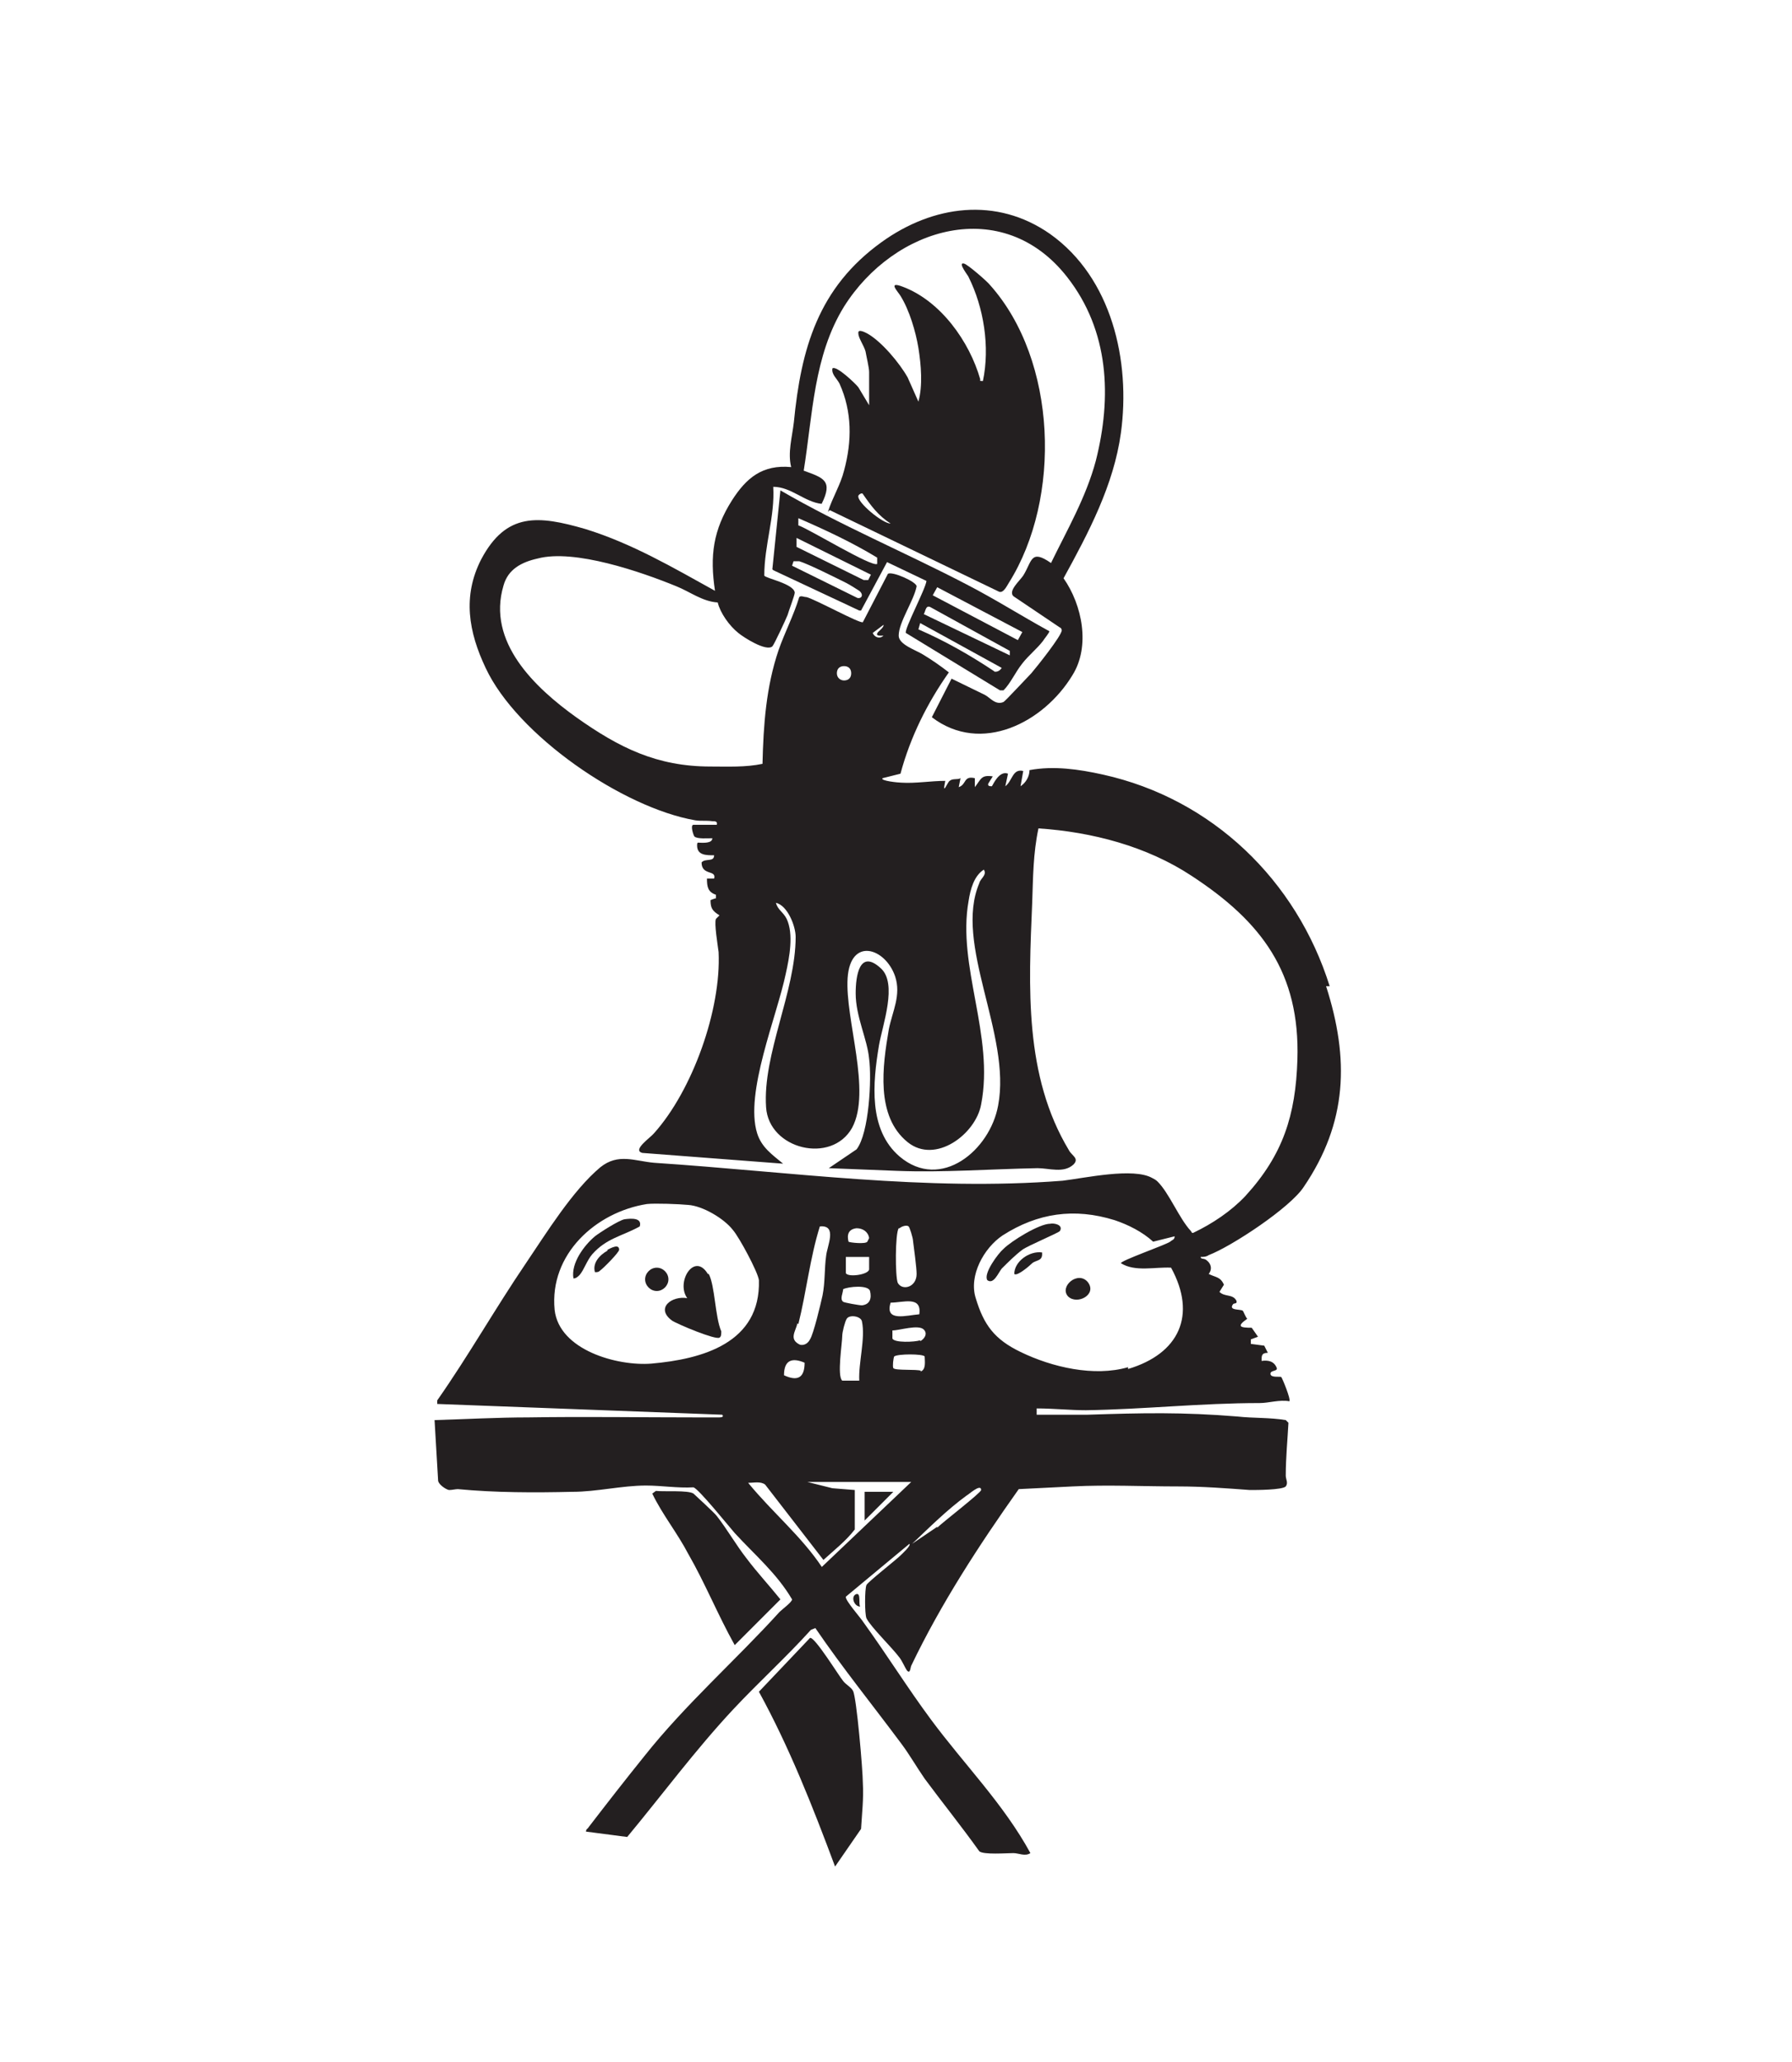 <?xml version="1.0" encoding="UTF-8"?>
<svg id="Layer_1" xmlns="http://www.w3.org/2000/svg" version="1.1" viewBox="0 0 200 230">
  <!-- Generator: Adobe Illustrator 29.0.0, SVG Export Plug-In . SVG Version: 2.1.0 Build 186)  -->
  <defs>
    <style>
      .st0 {
        fill: #231f20;
      }
    </style>
  </defs>
  <path class="st0" d="M95.2,188.6c-.2-.4-.8-.7-1.1-1.1-.5-.6-3.2-5-3.7-4.8l-5.7,6c3.4,6.2,6,12.8,8.5,19.5l2.9-4.2c.1-1.7.3-3.4.2-5.1,0-1.4-.7-9.6-1.1-10.3"/>
  <polygon class="st0" points="96.5 166.4 96.5 169.6 99.7 166.4 96.5 166.4"/>
  <path class="st0" d="M96,179.2c-.2-.3.1-1.5-.4-1.4-.7.2-.3,1.4.4,1.4"/>
  <path class="st0" d="M67.8,139.5c-.9.5-1.7,1.4-1.4,2.4.3,0,.4,0,.6-.2.3-.2,2.1-2,2.1-2.3,0-.7-.9-.2-1.3,0"/>
  <path class="st0" d="M125.9,152.5c-3.8,1.1-8.5,0-12-1.7-2.9-1.4-4.1-3-5-6-.8-2.5.9-5.6,3-7,3.9-2.5,8-3.1,12.5-1.7,1.5.5,3.1,1.3,4.3,2.4l2.4-.6c0,.4-.3.4-.5.6-.6.4-5.5,2.1-5.5,2.4,1.6,1,3.8.4,5.6.5,2.9,5.3.9,9.6-4.8,11.3M104.6,170.3l-2.8,1.9c1.9-1.8,3.9-3.8,6.1-5.4.1,0,1.6-1.4,1.6-.6,0,.3-4.3,3.6-4.9,4.2M91.8,174.9c-2.3-3.5-5.6-6.2-8.3-9.5.6,0,1.4-.2,1.9.2l6.5,8.4c1.2-1.1,2.5-2.1,3.5-3.4v-4.4s-2.5-.2-2.5-.2l-2.8-.7h11.6c0,0-10,9.5-10,9.5ZM72.7,152.1c-3.8.3-10.3-1.5-10.8-6-.6-6.2,4.6-10.9,10.3-11.8.9-.1,3.6,0,4.6.1,1.6.1,4,1.5,5,2.8.7.8,2.8,4.7,2.9,5.6.2,7-6.3,8.8-12,9.3M89.8,152c0,1.7-.8,2.1-2.3,1.4,0-1.7.9-2,2.3-1.4M89.1,147.7c.9-3.6,1.3-7.4,2.4-10.9,2-.2.8,2.2.7,3.3-.2,1.4-.1,2.9-.4,4.4-.2.9-1,4.3-1.4,4.9-.2.4-.6.7-1.1.6-1.3-.6-.5-1.5-.3-2.4M94,149c0-.4.3-1.6.5-1.9.3-.5,1.6-.3,1.7.3.4,1.9-.4,4.6-.3,6.6h-1.9c-.6-.5,0-4.2,0-5M94.1,143.8c.6-.3,2.8-.5,3,.2.2.8,0,1.5-.9,1.6-.3,0-2-.3-2.1-.4-.4-.3,0-1,0-1.4M94.5,140.2h2.5c0,.5,0,1.1,0,1.4-.1.6-2.4.9-2.6.4v-1.8ZM95.6,137c.7,0,1.3.4,1.4,1.1l-.2.4c-.2.3-2,.1-2.1,0-.2-.8,0-1.4.9-1.5M99.4,145.3c1.4,0,3.5-.8,3.2,1.3-1.4.1-3.9.9-3.2-1.3M100.4,137c.2-.2.8-.4,1-.2.1,0,.5,1.3.5,1.6.1.8.4,3,.4,3.7,0,1.5-1.6,1.9-2.1,1-.3-.7-.3-5.5.1-6.1M102.7,149.5c-.6.2-2.9.3-3.1-.2,0-.2,0-.9,0-.9.8,0,2.9-.7,3.5-.1.5.5,0,1.1-.4,1.3M102.8,152.9c-.5-.2-2.9,0-3.1-.3-.1-.2,0-1.1.1-1.3.4-.3,3.2-.3,3.4,0,0,.5.2,1.5-.5,1.7M97.4,70.6l1.2-.9c.1.2-.5.7-.6.8-.4.5.3.4.6.4-.4.4-1,.2-1.2-.3M94.2,75.9c-.4,0-.8-.3-.8-.8s.3-.8.8-.8.8.3.8.8-.3.8-.8.8M148.4,110c-3.7-11.8-13.1-20.9-25.3-23.6-2.7-.6-5.5-1-8.2-.5,0,.7-.4,1.4-1,1.8l.3-1.7c-1.2-.3-1.2,1.1-2,1.7l.3-1.4c-1-.4-1.7,1.3-1.8,1.4-.2,0-.5,0-.4-.3l.5-.8c-1.3-.2-1.3.3-2,1.2v-1c-1.3-.3-.9.7-1.8,1l.2-1c-.3.2-.9,0-1.2.3-.2,0-.9,1.9-.5,0-1.6,0-3.3.3-4.9.2-.3,0-2.4-.2-2.1-.5l2-.5c1.1-4.1,3-7.9,5.4-11.3-.9-.7-1.9-1.4-2.9-2-.8-.5-2.7-1.1-2.7-2.1,0-1.5,1.7-3.9,2-5.5,0-.5-2.7-1.7-3.2-1.4l-2.8,5.4c-.3.2-5.4-2.6-6.3-2.8-.3,0-.6-.2-.8,0-.6,2-1.6,3.9-2.3,5.9-1.4,4.1-1.7,8.4-1.8,12.7-1.9.4-3.9.3-5.8.3-6,0-10.2-2.1-15-5.5-4.6-3.3-10-8.4-8.1-14.7.5-1.8,2-2.6,3.8-3,4.1-1.1,11.6,1.5,15.5,3.1,1.5.6,2.9,1.7,4.6,1.8.3,1.2,1.3,2.6,2.3,3.4.6.5,3.1,2.1,3.8,1.5.2-.2,1.5-3,1.7-3.5.1-.4.8-2.2.8-2.5-.1-1-3.3-1.6-3.4-1.9,0-3.4,1.2-6.6,1-9.9,2,0,3.5,1.7,5.4,1.9,1.3-2.6.2-2.9-2-3.7,1-6.2,1.1-12.8,4.5-18.3,5.6-8.9,17.7-12.5,24.9-3.3,4.7,6,5,13.4,3.2,20.5-1.1,4.1-3.2,7.7-5,11.4-2.3-1.6-2.1-.2-3.1,1.4-.4.6-1.7,1.7-1.1,2.3l5.2,3.5c.1,0,.2.2.2.3,0,.6-2.8,4.1-3.4,4.8-.4.4-2.9,3.1-3.1,3.2-.9.4-1.5-.5-2.1-.8-1.2-.6-2.5-1.2-3.7-1.8l-2.2,4.3c5.5,4.2,12.5.6,15.7-4.7,2-3.2,1.1-7.8-1-10.8,2.8-5.1,5.6-10.4,6.4-16.2,1.1-8-1-17.3-7.9-22.2-6-4.2-13.1-3.2-18.8.9-7.1,5.1-9,11.9-9.8,20.1-.2,1.7-.7,3.4-.3,5-3.2-.3-5,1.2-6.6,3.7-2.1,3.3-2.5,6.2-1.9,10.1-4.7-2.6-9.3-5.3-14.5-6.9-5.2-1.5-8.8-1.9-11.6,3.4-2.1,4.1-1.4,8.1.5,12.1,3.5,7.5,15.3,15.6,23.4,17,.6.1,1.2,0,1.9.1.3,0,.6,0,.5.4h-2.6c-.4,0,0,1.2.1,1.3.3.3,1.5.2,2,.2,0,.6-1.1.5-1.4.5-.2,0-.3-.1-.3.3,0,1.1,1,1.1,1.9,1.1,0,.8-1,.3-1.4.8,0,1.5,1.7.8,1.4,1.8h-.8c0,.9.1,1.5,1,1.8v.4c-.1,0-.6.2-.6.2,0,.9.2,1.2,1,1.7-.1.1-.3.3-.4.4-.2.5.2,2.9.3,3.7.3,6.4-2.9,15.4-7.2,20.2-.4.5-2.5,1.9-1.3,2.2l15.7,1.2c-1.2-1-2.4-1.8-2.9-3.4-1.4-4.5,2.2-13,3.2-17.8.4-1.8.9-4.4.1-6.1-.4-.8-1-1-1.2-1.8,1.3.3,2.2,2.6,2.2,3.8,0,6.1-3.7,13.1-3.3,19,.3,4.7,7.3,6.4,9.6,2.3,2.2-4.1-.8-12.1-.5-16.7.3-4.6,4.2-3.4,5.3-.2.7,2.1-.3,3.9-.7,5.9-.7,4.1-1.5,9.7,2.1,12.6,3.1,2.5,7.6-.9,8.2-4.2,1.5-7.7-2.7-15.4-1.4-22.7.2-1.3.6-2.8,1.7-3.5.4.6-.4,1-.5,1.5-2.9,6.8,3.6,16.9,2.1,24.8-.9,5-6.4,9.6-11,5.7-3.5-3-3-8.2-2.3-12.4.4-2.3,2.1-6.9.2-8.6-2.4-2.2-2.8.9-2.8,2.8,0,2.6,1.3,5.1,1.5,7.3.3,2.2,0,8.3-1.4,10.1l-3.1,2.1,7.6.3c5.2.2,10.4-.2,15.7-.3,1.3,0,2.9.6,4-.4.7-.7-.2-1-.5-1.6-5-8.3-4.5-18.2-4.1-27.6.1-2.8.1-5.5.7-8.3,6,.4,12.1,2,17.1,5.3,7.8,5.1,12.1,10.8,11.8,20.5-.2,6.2-1.6,10.6-5.8,15.2-1.6,1.7-3.7,3.1-5.8,4.1-.2.1-.2-.1-.3-.2-1.3-1.4-2.4-4.2-3.7-5.5-.2-.2-.4-.3-.6-.4-2.1-1.2-7.5,0-10,.3-15.3,1.2-30.4-1-45.6-2-2.2-.2-4-1.1-6,.5-3.1,2.6-6,7.3-8.3,10.7-3.4,5-6.4,10.3-9.9,15.3v.4s31.8,1.2,31.8,1.2c.2.2,0,.3-.3.3-.7,0-1.8,0-2.6,0-6.2,0-12.5-.1-18.7,0-3.5,0-7,.2-10.5.3l.4,6.8c.1.4.8.9,1.2,1,.4,0,.7-.1,1-.1,4.2.4,8.6.4,12.8.3,2.7,0,5.5-.7,8.2-.7,1.7,0,3.5.3,5.3.2.6.2,3.9,4.3,4.6,5.1,2.2,2.4,4.7,4.5,6.4,7.4,0,.3-1.1,1.1-1.4,1.4-4.9,5.4-10.5,10.3-15.1,16.1-2.1,2.6-4.2,5.3-6.2,7.9-.1.2-.3.2-.3.5l4.6.6c3.9-4.7,7.6-9.7,11.8-14.2,2.8-3,5.9-5.8,8.7-8.9l.5-.2c3,4.4,6.4,8.6,9.6,12.9.9,1.2,1.7,2.6,2.6,3.9,2,2.7,4.1,5.3,6.1,8.1.5.4,3,.2,3.8.2.6,0,1.3.4,1.9,0-3-5.5-7.4-9.9-11.1-14.9-2.6-3.5-4.9-7.2-7.5-10.8-.3-.5-2.1-2.5-2-2.9l7.1-5.9c.2.2-.8,1.1-1,1.3-.5.5-3.7,3-3.8,3.3-.2.5-.2,3.2,0,3.7.5,1,2.8,3.2,3.7,4.4.3.4.6,1.1.8,1.4.4.5.4-.3.5-.5,3.3-6.9,7.6-13.5,12-19.7,2-.1,4-.2,6-.3,3.9-.2,7.8,0,11.8,0,2.7,0,5.3.2,8,.4.7,0,3.6,0,4-.4.3-.4,0-.8,0-1.2,0-2,.2-4,.3-5.9l-.3-.3c-1.8-.3-3.6-.2-5.4-.4-6.1-.5-10.6-.4-16.7-.2-1.9,0-3.8,0-5.7,0v-.7c1.9,0,3.7.2,5.5.2,6.5-.1,12.8-.8,19.4-.8,1,0,2.2-.4,3.3-.2.2-.2-.8-2.6-.9-2.7-.1-.1-1.1.1-1.2-.3-.1-.5.8-.3.7-.7-.3-.8-1-.9-1.7-.8,0-.6,0-.9.7-.9l-.4-.8-1.5-.2v-.5s.8-.3.8-.3l-.7-1c-1.2,0-1.8-.1-.5-1-.2-.2-.4-.8-.5-.9-.3-.2-1.6,0-1.1-.7.1-.2.5,0,.4-.4-.4-.8-1.3-.4-1.9-1l.5-.8c-.4-.9-.9-.8-1.7-1.2.4-.5.3-1.1-.2-1.5-.3-.3-.7-.1-.7-.4.3,0,.6,0,.9-.2,2.6-1,9.1-5.3,10.6-7.6,4.9-7.2,5.1-14.3,2.5-22.4"/>
  <path class="st0" d="M119.2,144.6c1,1,3.3-.2,2.2-1.6-1.1-1.3-3.2.5-2.2,1.6"/>
  <path class="st0" d="M88.5,62.6c.2,0,.4,0,.7,0,1,.3,4.2,1.9,5.2,2.4.4.2,1.2.7,1.5.9.5.4.3.9-.2.8l-7.3-3.6.2-.6ZM97.2,64.1l-.3.6h-.5s-7.5-3.7-7.5-3.7v-1s8.3,4.1,8.3,4.1ZM97.9,62.2v.7c-.6.4-7.6-3.9-8.8-4.3v-.8c3,1.3,6,2.7,8.8,4.4M103.8,67.7l8.9,4.9v.5c0,0-9.6-4.6-9.6-4.6.2-.3.2-1,.7-.8M104.6,65.5l9.5,5-.5.9-9.5-5,.5-.9ZM111,74.9c-2.7-1.8-5.5-3.4-8.5-4.7l.2-.7,9.1,5c-.2.3-.5.5-.9.4M86.3,63.6l9.6,4.5h.2s2.9-5.4,2.9-5.4l4.4,2.1c-.1.9-2.5,5.4-2.3,5.8l10.5,6.4h.4c.8-.8,1.3-2,2.1-3,.7-.9,1.6-1.6,2.3-2.5.1-.2.8-1,.7-1.1-3.1-1.7-6.1-3.6-9.2-5.2-6.9-3.6-14.1-6.6-20.8-10.5l-.9,8.8Z"/>
  <path class="st0" d="M95.8,55.3c0-.1.4-.4.5-.2.9,1.3,1.7,2.4,3.1,3.3-.9,0-3.8-2.4-3.6-3.1M92.6,56.9l18.9,9.1c.5.2.9-.7,1.1-1,5.9-9.4,5.4-24.8-2.1-33.2-.3-.4-2.5-2.3-2.9-2.4-.8-.2.5,1.4.5,1.5,1.7,3.4,2.4,7.8,1.6,11.6-.4,0-.3,0-.3-.2-1.2-4.2-4.4-8.7-8.6-10.3-1.8-.7-.6.5-.3,1,1,1.6,1.7,4,2,5.8.3,1.9.5,4.2,0,6l-1.2-2.7c-.9-1.6-2.9-4-4.5-4.9-.2-.1-1.1-.6-1,0,0,.5.6,1.3.8,2,.1.6.4,1.8.4,2.3,0,1.2,0,2.5,0,3.7l-1.2-2c-.3-.4-2.5-2.5-2.9-2.1-.1.7.5,1.1.8,1.7,1.4,3.1,1.4,6.4.5,9.7-.4,1.6-1.3,3-1.8,4.6"/>
  <path class="st0" d="M87.1,178.4c-1.2-1.5-2.6-3-3.8-4.6-1.1-1.4-2.2-3.3-3.3-4.7-.2-.3-2.5-2.4-2.6-2.5-.6-.4-3.3-.2-4.2-.3l-.4.3c1.1,2.3,2.8,4.4,4,6.7,1.9,3.3,3.3,6.8,5.2,10.2l5.2-5.2Z"/>
  <path class="st0" d="M73.3,141.4c-.7,0-1.3.6-1.3,1.3s.6,1.3,1.3,1.3,1.3-.6,1.3-1.3-.6-1.3-1.3-1.3"/>
  <path class="st0" d="M69.7,136c-.6.1-2.8,1.5-3.3,1.9-1.2,1-2.7,3-2.4,4.7.3,0,.5-.2.7-.4.5-.6.8-1.6,1.4-2.3,1.6-1.8,3.3-2,5.3-3.1.3-1-1-.9-1.7-.8"/>
  <path class="st0" d="M79,142.1c-1.5-2.5-3.6.9-2.3,2.7-1.7-.3-3.6,1.1-1.7,2.5.6.4,4.9,2.2,5.3,1.9.2-.1.2-.4.2-.7-.7-1.6-.7-5.1-1.4-6.4"/>
  <path class="st0" d="M113.2,142.1c.3.3,1.7-.9,2-1.2.5-.4,1.2-.2,1.1-1.2-1.4-.2-3.1,1-3.1,2.4"/>
  <path class="st0" d="M117.2,136.5c-1.2,0-4.3,1.9-5.2,2.8-.6.5-2.3,2.8-1.8,3.5.7.5,1.2-.8,1.6-1.3.7-.7,1.5-1.5,2.3-2.1.7-.5,4.1-1.9,4.2-2.1.4-.7-.7-.9-1.1-.8"/>
</svg>
